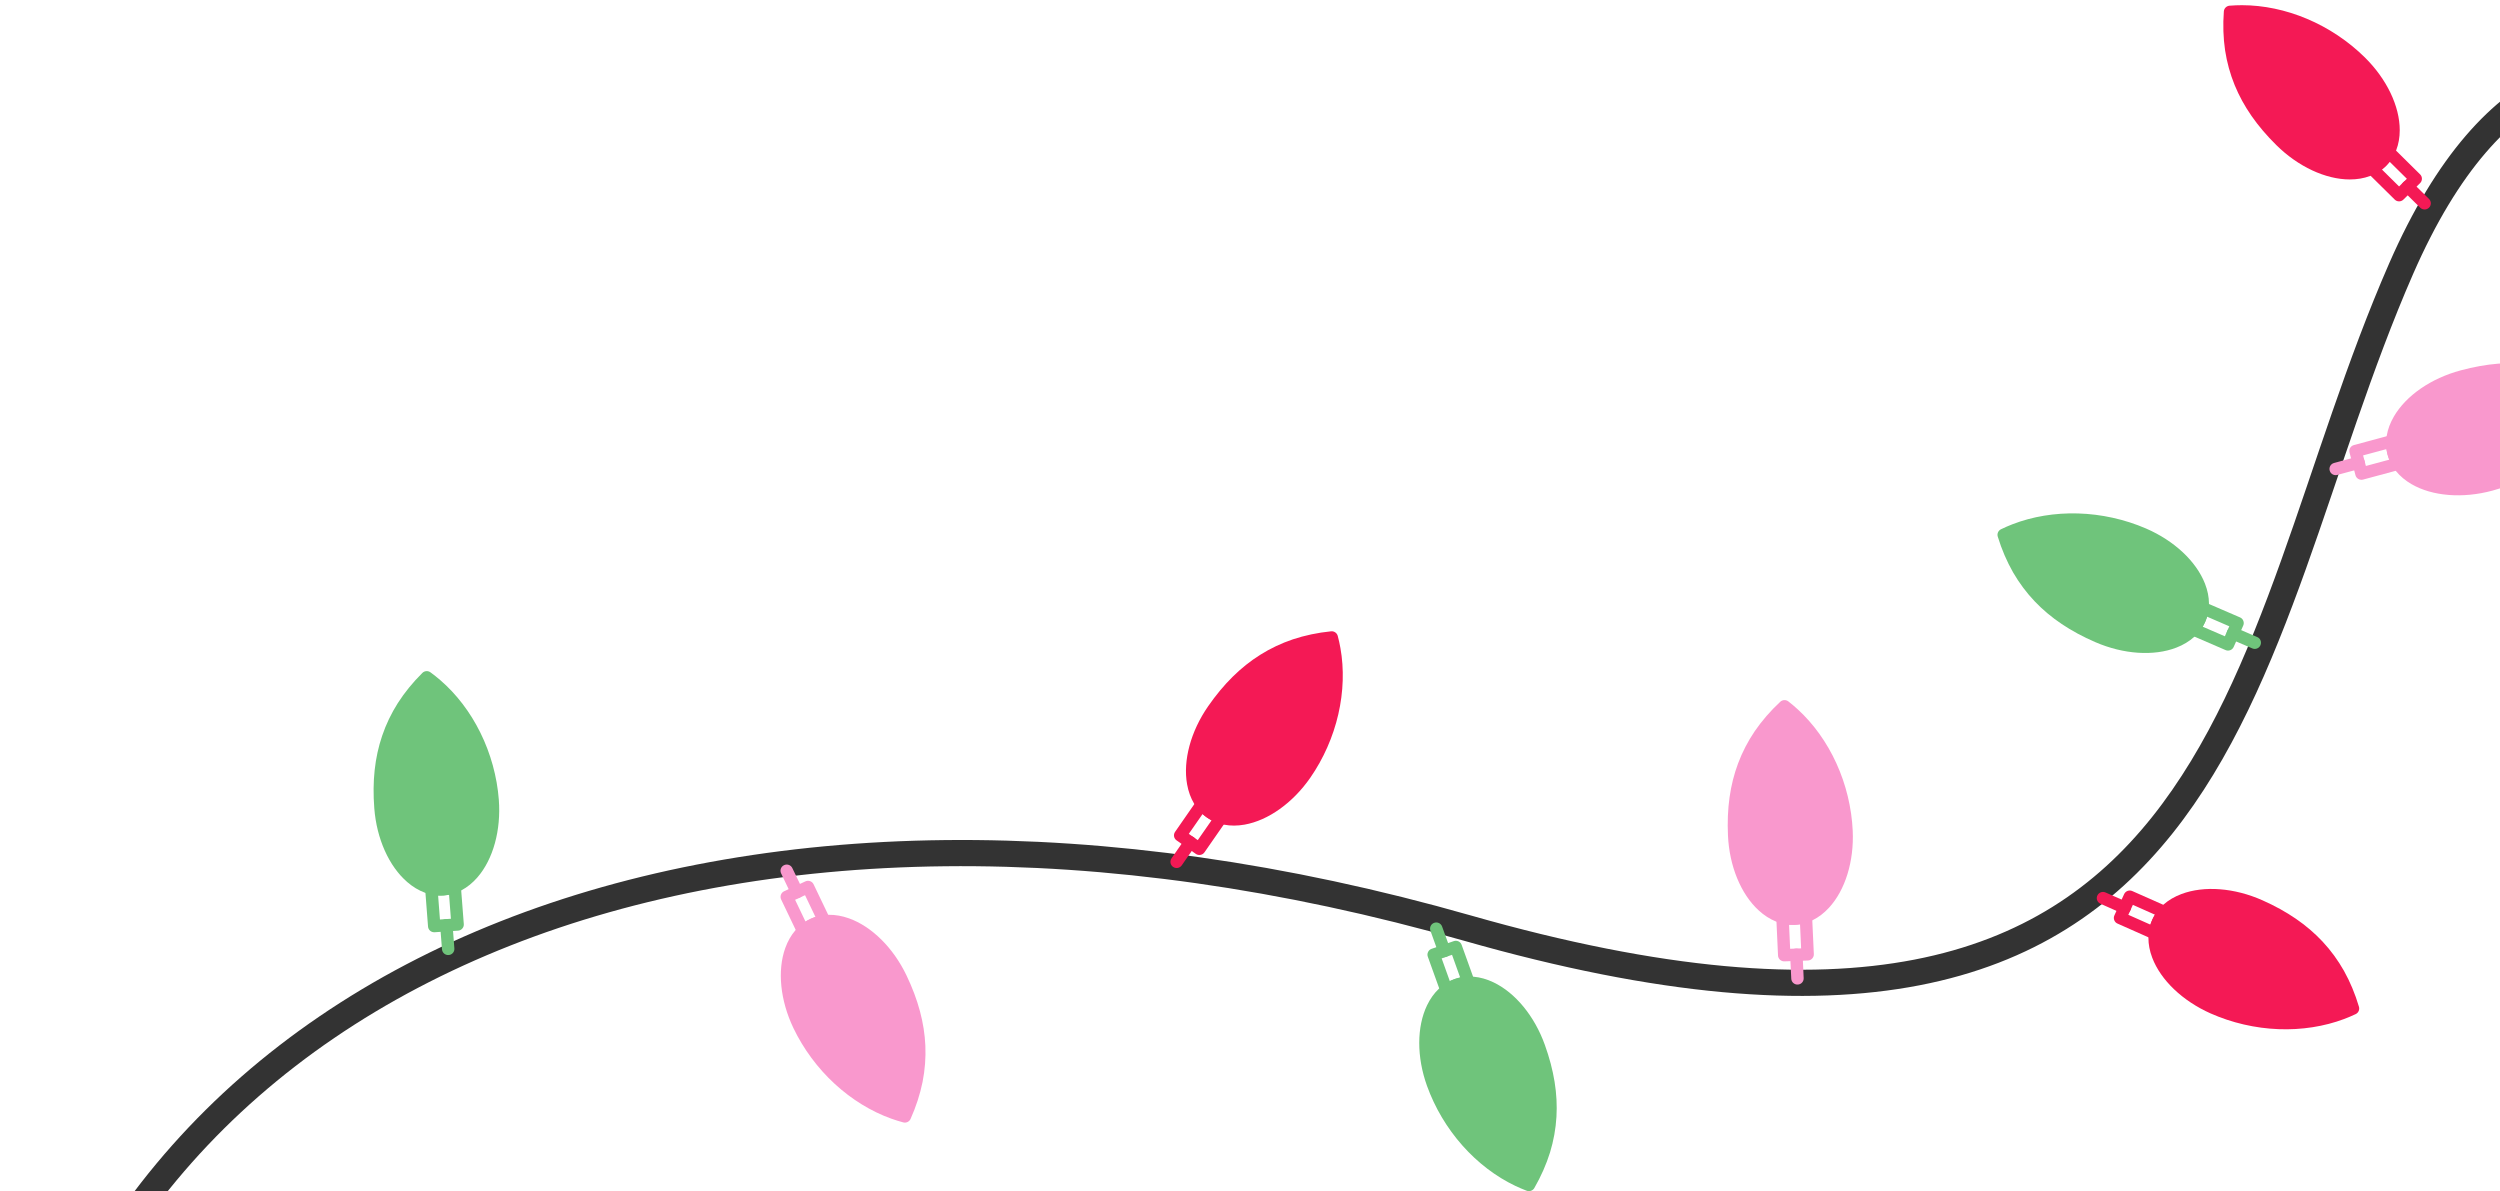 <?xml version="1.0" encoding="UTF-8"?> <svg xmlns="http://www.w3.org/2000/svg" width="191" height="91" viewBox="0 0 191 91" fill="none"><g clip-path="url(#clip0_686_570)"><path d="M224.973 20.518C220.946 15.755 197.608 -11.837 183.451 20.518C170.617 49.848 171.372 87.828 112.109 70.906C55.864 54.846 9.437 73.538 0.755 114.526" stroke="#333333" stroke-width="2"></path><path fill-rule="evenodd" clip-rule="evenodd" d="M171.289 0.397C171.291 0.397 171.291 0.397 171.289 0.397C172.922 0.397 174.64 0.756 176.253 1.438C177.892 2.128 179.423 3.15 180.679 4.392C182.345 6.038 183.34 8.114 183.34 9.943C183.34 11.05 182.978 11.996 182.286 12.677C181.6 13.353 180.647 13.71 179.526 13.71C177.673 13.71 175.575 12.729 173.911 11.085C172.438 9.63 171.397 8.132 170.732 6.51C170.383 5.659 170.137 4.762 169.996 3.84C169.858 2.9 169.824 1.902 169.902 0.871C169.919 0.64 170.102 0.455 170.336 0.435C170.652 0.41 170.97 0.397 171.289 0.397Z" fill="#F41955"></path><path fill-rule="evenodd" clip-rule="evenodd" d="M182.489 11.14C182.613 11.14 182.736 11.187 182.825 11.276L184.893 13.319C184.986 13.408 185.035 13.529 185.035 13.656C185.035 13.782 184.986 13.903 184.893 13.992L183.622 15.247C183.437 15.431 183.139 15.431 182.956 15.247L180.887 13.204C180.777 13.096 180.728 12.946 180.75 12.795C180.774 12.646 180.87 12.516 181.004 12.446C181.241 12.325 181.445 12.18 181.622 12.004C181.804 11.828 181.952 11.624 182.068 11.397C182.138 11.263 182.265 11.169 182.416 11.146C182.441 11.142 182.465 11.14 182.489 11.14ZM183.884 13.658L182.573 12.361C182.486 12.473 182.391 12.577 182.291 12.677C182.192 12.776 182.091 12.866 181.98 12.951L183.289 14.245L183.884 13.658Z" fill="#F41955"></path><path fill-rule="evenodd" clip-rule="evenodd" d="M183.95 13.784C184.07 13.784 184.191 13.83 184.284 13.922L185.573 15.196C185.762 15.38 185.764 15.68 185.576 15.865C185.394 16.05 185.091 16.053 184.907 15.869L183.613 14.595C183.429 14.41 183.426 14.111 183.611 13.926C183.706 13.834 183.829 13.784 183.95 13.784Z" fill="#F41955"></path><path fill-rule="evenodd" clip-rule="evenodd" d="M153.748 40.055C153.75 40.054 153.75 40.054 153.748 40.055C155.27 39.464 157.001 39.176 158.753 39.227C160.531 39.277 162.33 39.675 163.954 40.377C166.106 41.308 167.79 42.882 168.458 44.586C168.862 45.618 168.869 46.629 168.473 47.514C168.081 48.392 167.323 49.07 166.279 49.476C164.552 50.147 162.24 49.992 160.09 49.063C158.187 48.241 156.671 47.222 155.459 45.951C154.824 45.285 154.267 44.538 153.8 43.731C153.328 42.904 152.932 41.987 152.629 40.999C152.561 40.778 152.664 40.539 152.874 40.436C153.16 40.297 153.451 40.17 153.748 40.055Z" fill="#6FC47B"></path><path fill-rule="evenodd" clip-rule="evenodd" d="M168.1 46.008C168.215 45.963 168.347 45.963 168.462 46.014L171.135 47.168C171.254 47.217 171.344 47.312 171.39 47.43C171.436 47.548 171.434 47.679 171.381 47.795L170.654 49.424C170.548 49.662 170.271 49.77 170.033 49.666L167.36 48.511C167.219 48.451 167.118 48.328 167.084 48.18C167.052 48.032 167.093 47.876 167.193 47.763C167.37 47.565 167.507 47.355 167.608 47.127C167.713 46.898 167.776 46.654 167.802 46.401C167.818 46.25 167.902 46.117 168.035 46.041C168.056 46.028 168.078 46.017 168.1 46.008ZM170.319 47.849L168.624 47.116C168.583 47.251 168.533 47.382 168.476 47.512C168.42 47.639 168.359 47.761 168.287 47.88L169.979 48.612L170.319 47.849Z" fill="#6FC47B"></path><path fill-rule="evenodd" clip-rule="evenodd" d="M170.426 47.943C170.537 47.9 170.667 47.899 170.787 47.951L172.452 48.671C172.696 48.773 172.806 49.052 172.699 49.293C172.597 49.531 172.316 49.643 172.078 49.539L170.407 48.821C170.168 48.715 170.056 48.438 170.161 48.198C170.216 48.078 170.313 47.987 170.426 47.943Z" fill="#6FC47B"></path><path fill-rule="evenodd" clip-rule="evenodd" d="M137.356 54.202C137.358 54.203 137.358 54.203 137.356 54.202C138.558 55.304 139.577 56.727 140.3 58.318C141.037 59.931 141.467 61.716 141.548 63.477C141.654 65.812 140.973 68.011 139.729 69.357C138.977 70.171 138.068 70.622 137.096 70.656C136.131 70.691 135.187 70.31 134.362 69.553C132.999 68.303 132.123 66.166 132.017 63.834C131.922 61.769 132.176 59.965 132.79 58.322C133.112 57.461 133.541 56.635 134.063 55.863C134.602 55.077 135.255 54.32 136.013 53.615C136.182 53.457 136.443 53.444 136.629 53.587C136.879 53.781 137.122 53.986 137.356 54.202Z" fill="#F998CD"></path><path fill-rule="evenodd" clip-rule="evenodd" d="M138.29 69.662C138.381 69.745 138.44 69.863 138.444 69.989L138.577 72.887C138.585 73.015 138.539 73.138 138.453 73.231C138.367 73.324 138.248 73.38 138.12 73.382L136.331 73.448C136.07 73.458 135.85 73.257 135.841 72.998L135.708 70.099C135.701 69.946 135.767 69.802 135.885 69.706C136.004 69.613 136.164 69.581 136.309 69.621C136.566 69.692 136.815 69.723 137.065 69.713C137.318 69.706 137.566 69.655 137.805 69.567C137.948 69.516 138.105 69.532 138.232 69.618C138.253 69.631 138.272 69.646 138.29 69.662ZM137.605 72.456L137.522 70.617C137.381 70.64 137.241 70.653 137.099 70.659C136.959 70.665 136.823 70.663 136.685 70.651L136.767 72.487L137.605 72.456Z" fill="#F998CD"></path><path fill-rule="evenodd" clip-rule="evenodd" d="M137.567 72.594C137.654 72.674 137.712 72.79 137.719 72.92L137.8 74.727C137.814 74.99 137.611 75.211 137.347 75.221C137.087 75.234 136.863 75.032 136.853 74.772L136.767 72.962C136.757 72.702 136.958 72.48 137.22 72.469C137.353 72.465 137.478 72.512 137.567 72.594Z" fill="#F998CD"></path><path fill-rule="evenodd" clip-rule="evenodd" d="M102.408 49.51C102.408 49.511 102.408 49.511 102.408 49.51C102.695 51.111 102.64 52.859 102.249 54.561C101.854 56.289 101.112 57.969 100.106 59.419C98.77 61.342 96.893 62.681 95.085 63.002C93.991 63.196 92.993 63.007 92.199 62.448C91.411 61.894 90.891 61.021 90.694 59.922C90.369 58.104 90.971 55.875 92.304 53.955C93.484 52.255 94.783 50.971 96.269 50.035C97.049 49.543 97.892 49.145 98.778 48.845C99.684 48.545 100.664 48.336 101.696 48.232C101.927 48.209 102.141 48.356 102.203 48.581C102.284 48.887 102.352 49.197 102.408 49.51Z" fill="#F41955"></path><path fill-rule="evenodd" clip-rule="evenodd" d="M93.754 62.376C93.776 62.497 93.751 62.626 93.679 62.729L92.022 65.116C91.951 65.223 91.84 65.292 91.714 65.314C91.59 65.336 91.46 65.309 91.357 65.234L89.894 64.207C89.68 64.058 89.627 63.766 89.777 63.553L91.433 61.166C91.521 61.04 91.661 60.965 91.813 60.961C91.965 60.958 92.111 61.029 92.203 61.149C92.364 61.36 92.544 61.535 92.749 61.677C92.954 61.825 93.182 61.934 93.426 62.008C93.571 62.053 93.686 62.161 93.735 62.306C93.743 62.329 93.75 62.352 93.754 62.376ZM91.51 64.186L92.562 62.673C92.437 62.606 92.317 62.532 92.2 62.451C92.086 62.372 91.978 62.288 91.875 62.195L90.825 63.705L91.51 64.186Z" fill="#F41955"></path><path fill-rule="evenodd" clip-rule="evenodd" d="M91.397 64.273C91.418 64.39 91.394 64.517 91.32 64.624L90.287 66.111C90.138 66.329 89.842 66.383 89.625 66.232C89.411 66.086 89.356 65.789 89.505 65.577L90.537 64.084C90.687 63.871 90.981 63.816 91.198 63.965C91.305 64.042 91.375 64.154 91.397 64.273Z" fill="#F41955"></path><path fill-rule="evenodd" clip-rule="evenodd" d="M33.631 51.956C33.633 51.957 33.633 51.957 33.631 51.956C34.867 53.02 35.93 54.411 36.701 55.978C37.488 57.569 37.975 59.339 38.11 61.097C38.288 63.428 37.678 65.646 36.476 67.03C35.749 67.867 34.855 68.346 33.885 68.41C32.921 68.475 31.966 68.124 31.118 67.393C29.716 66.185 28.774 64.076 28.596 61.749C28.436 59.688 28.633 57.876 29.196 56.216C29.49 55.345 29.893 54.506 30.392 53.718C30.906 52.916 31.535 52.139 32.27 51.411C32.434 51.248 32.695 51.227 32.885 51.364C33.141 51.55 33.39 51.748 33.631 51.956Z" fill="#6FC47B"></path><path fill-rule="evenodd" clip-rule="evenodd" d="M35.046 67.38C35.14 67.46 35.202 67.576 35.21 67.701L35.434 70.595C35.446 70.722 35.403 70.846 35.319 70.942C35.236 71.037 35.12 71.097 34.992 71.103L33.206 71.224C32.945 71.242 32.72 71.048 32.702 70.79L32.479 67.897C32.467 67.743 32.529 67.597 32.643 67.498C32.76 67.401 32.918 67.365 33.065 67.4C33.324 67.463 33.574 67.486 33.823 67.468C34.076 67.454 34.322 67.395 34.558 67.3C34.7 67.244 34.857 67.255 34.987 67.337C35.008 67.35 35.028 67.364 35.046 67.38ZM34.448 70.193L34.308 68.358C34.168 68.385 34.029 68.403 33.887 68.413C33.748 68.423 33.611 68.425 33.471 68.418L33.612 70.25L34.448 70.193Z" fill="#6FC47B"></path><path fill-rule="evenodd" clip-rule="evenodd" d="M34.414 70.332C34.505 70.41 34.566 70.523 34.576 70.654L34.714 72.457C34.737 72.719 34.541 72.947 34.278 72.965C34.018 72.987 33.788 72.791 33.769 72.532L33.627 70.725C33.609 70.466 33.803 70.237 34.065 70.218C34.197 70.21 34.323 70.253 34.414 70.332Z" fill="#6FC47B"></path><path fill-rule="evenodd" clip-rule="evenodd" d="M198.587 31.4C198.586 31.401 198.586 31.401 198.587 31.4C197.768 32.808 196.594 34.108 195.193 35.155C193.771 36.221 192.116 37.028 190.407 37.488C188.142 38.097 185.84 37.913 184.251 36.995C183.29 36.44 182.651 35.654 182.407 34.717C182.163 33.786 182.332 32.785 182.894 31.819C183.824 30.221 185.728 28.906 187.99 28.298C189.993 27.758 191.816 27.613 193.559 27.853C194.472 27.98 195.375 28.217 196.245 28.558C197.132 28.911 198.015 29.382 198.871 29.966C199.062 30.097 199.131 30.348 199.032 30.559C198.896 30.845 198.747 31.125 198.587 31.4Z" fill="#F998CD"></path><path fill-rule="evenodd" clip-rule="evenodd" d="M183.64 35.661C183.578 35.767 183.475 35.85 183.353 35.882L180.541 36.64C180.417 36.676 180.288 36.656 180.178 36.593C180.068 36.53 179.987 36.426 179.957 36.302L179.505 34.577C179.438 34.325 179.588 34.068 179.839 34.003L182.651 33.245C182.8 33.204 182.955 33.237 183.074 33.332C183.192 33.428 183.258 33.575 183.25 33.726C183.236 33.991 183.26 34.24 183.324 34.48C183.385 34.726 183.489 34.955 183.627 35.169C183.709 35.296 183.727 35.453 183.671 35.595C183.662 35.618 183.652 35.64 183.64 35.661ZM180.753 35.6L182.537 35.12C182.484 34.99 182.441 34.856 182.404 34.719C182.368 34.584 182.34 34.451 182.322 34.313L180.541 34.792L180.753 35.6Z" fill="#F998CD"></path><path fill-rule="evenodd" clip-rule="evenodd" d="M180.611 35.593C180.551 35.697 180.45 35.779 180.324 35.812L178.571 36.284C178.317 36.355 178.056 36.206 177.989 35.951C177.919 35.701 178.069 35.439 178.321 35.372L180.076 34.896C180.329 34.831 180.59 34.978 180.658 35.23C180.691 35.359 180.672 35.49 180.611 35.593Z" fill="#F998CD"></path><path fill-rule="evenodd" clip-rule="evenodd" d="M179.095 77.851C179.093 77.852 179.093 77.852 179.095 77.851C177.568 78.427 175.833 78.697 174.083 78.628C172.304 78.561 170.51 78.144 168.893 77.427C166.75 76.474 165.082 74.883 164.432 73.173C164.038 72.137 164.041 71.126 164.446 70.245C164.847 69.371 165.611 68.7 166.66 68.305C168.393 67.651 170.704 67.829 172.844 68.779C174.739 69.621 176.245 70.655 177.444 71.937C178.072 72.61 178.621 73.362 179.08 74.174C179.544 75.005 179.931 75.927 180.224 76.917C180.29 77.139 180.184 77.377 179.973 77.478C179.686 77.614 179.393 77.738 179.095 77.851Z" fill="#F41955"></path><path fill-rule="evenodd" clip-rule="evenodd" d="M164.803 71.753C164.688 71.797 164.556 71.796 164.441 71.744L161.78 70.563C161.661 70.513 161.573 70.417 161.528 70.298C161.483 70.18 161.486 70.049 161.541 69.934L162.283 68.312C162.392 68.075 162.67 67.97 162.907 68.077L165.568 69.257C165.709 69.32 165.808 69.443 165.841 69.591C165.871 69.74 165.829 69.895 165.727 70.008C165.549 70.204 165.41 70.412 165.307 70.639C165.199 70.868 165.134 71.111 165.106 71.363C165.088 71.514 165.003 71.647 164.869 71.722C164.847 71.734 164.826 71.745 164.803 71.753ZM162.603 69.891L164.29 70.641C164.332 70.505 164.384 70.375 164.442 70.246C164.499 70.119 164.562 69.998 164.635 69.88L162.951 69.131L162.603 69.891Z" fill="#F41955"></path><path fill-rule="evenodd" clip-rule="evenodd" d="M162.496 69.796C162.384 69.838 162.255 69.838 162.135 69.784L160.478 69.048C160.235 68.943 160.127 68.663 160.236 68.423C160.341 68.186 160.623 68.077 160.861 68.184L162.523 68.918C162.761 69.026 162.871 69.304 162.763 69.543C162.707 69.663 162.609 69.753 162.496 69.796Z" fill="#F41955"></path><path fill-rule="evenodd" clip-rule="evenodd" d="M115.765 90.598C115.762 90.597 115.762 90.597 115.765 90.598C114.291 89.897 112.897 88.834 111.737 87.526C110.556 86.199 109.619 84.619 109.022 82.959C108.232 80.758 108.234 78.457 109.026 76.807C109.505 75.808 110.241 75.111 111.16 74.794C112.071 74.479 113.086 74.566 114.098 75.048C115.77 75.844 117.238 77.63 118.026 79.828C118.726 81.774 119.016 83.573 118.913 85.323C118.86 86.24 118.694 87.155 118.422 88.046C118.139 88.955 117.738 89.87 117.222 90.766C117.106 90.967 116.861 91.055 116.641 90.973C116.344 90.86 116.052 90.735 115.765 90.598Z" fill="#6FC47B"></path><path fill-rule="evenodd" clip-rule="evenodd" d="M110.312 76.094C110.201 76.041 110.11 75.946 110.069 75.827L109.086 73.095C109.041 72.975 109.049 72.844 109.105 72.73C109.159 72.616 109.256 72.528 109.378 72.488L111.068 71.902C111.315 71.816 111.584 71.944 111.669 72.188L112.651 74.92C112.703 75.064 112.683 75.222 112.598 75.347C112.512 75.472 112.369 75.549 112.217 75.553C111.951 75.561 111.704 75.604 111.468 75.687C111.228 75.767 111.007 75.888 110.804 76.043C110.682 76.133 110.528 76.164 110.38 76.12C110.357 76.113 110.334 76.104 110.312 76.094ZM110.143 73.223L110.765 74.956C110.892 74.893 111.023 74.839 111.156 74.792C111.288 74.746 111.419 74.708 111.556 74.678L110.935 72.948L110.143 73.223Z" fill="#6FC47B"></path><path fill-rule="evenodd" clip-rule="evenodd" d="M110.138 73.08C110.03 73.028 109.94 72.935 109.896 72.812L109.286 71.109C109.194 70.862 109.323 70.591 109.572 70.504C109.816 70.415 110.09 70.543 110.177 70.788L110.793 72.493C110.879 72.739 110.753 73.01 110.506 73.098C110.38 73.14 110.247 73.132 110.138 73.08Z" fill="#6FC47B"></path><path fill-rule="evenodd" clip-rule="evenodd" d="M68.099 85.467C68.097 85.466 68.097 85.466 68.099 85.467C66.562 84.917 65.067 84 63.781 82.815C62.472 81.614 61.379 80.136 60.617 78.545C59.608 76.434 59.377 74.145 59.997 72.424C60.373 71.382 61.034 70.614 61.916 70.207C62.791 69.801 63.81 69.786 64.865 70.163C66.609 70.787 68.25 72.417 69.258 74.524C70.151 76.39 70.622 78.151 70.698 79.901C70.737 80.82 70.664 81.747 70.484 82.661C70.295 83.593 69.989 84.544 69.566 85.487C69.471 85.698 69.236 85.811 69.009 85.751C68.702 85.669 68.399 85.574 68.099 85.467Z" fill="#F998CD"></path><path fill-rule="evenodd" clip-rule="evenodd" d="M61.204 71.584C61.089 71.543 60.988 71.457 60.935 71.343L59.681 68.724C59.624 68.609 59.619 68.478 59.662 68.359C59.705 68.24 59.792 68.143 59.909 68.091L61.532 67.338C61.769 67.227 62.049 67.328 62.159 67.562L63.413 70.181C63.479 70.32 63.475 70.478 63.403 70.612C63.33 70.744 63.196 70.835 63.045 70.855C62.781 70.889 62.539 70.957 62.314 71.063C62.083 71.167 61.875 71.31 61.689 71.484C61.577 71.587 61.426 71.633 61.275 71.603C61.251 71.599 61.227 71.593 61.204 71.584ZM60.746 68.745L61.54 70.407C61.66 70.331 61.785 70.265 61.913 70.204C62.039 70.145 62.166 70.094 62.298 70.051L61.505 68.392L60.746 68.745Z" fill="#F998CD"></path><path fill-rule="evenodd" clip-rule="evenodd" d="M60.727 68.604C60.614 68.563 60.515 68.48 60.459 68.362L59.679 66.729C59.562 66.492 59.663 66.21 59.903 66.098C60.137 65.985 60.422 66.085 60.533 66.32L61.319 67.954C61.429 68.19 61.331 68.472 61.094 68.585C60.973 68.639 60.84 68.644 60.727 68.604Z" fill="#F998CD"></path></g><defs><clipPath id="clip0_686_570"><rect width="191" height="91" fill="white" transform="matrix(-1 0 0 -1 191 91)"></rect></clipPath></defs></svg> 